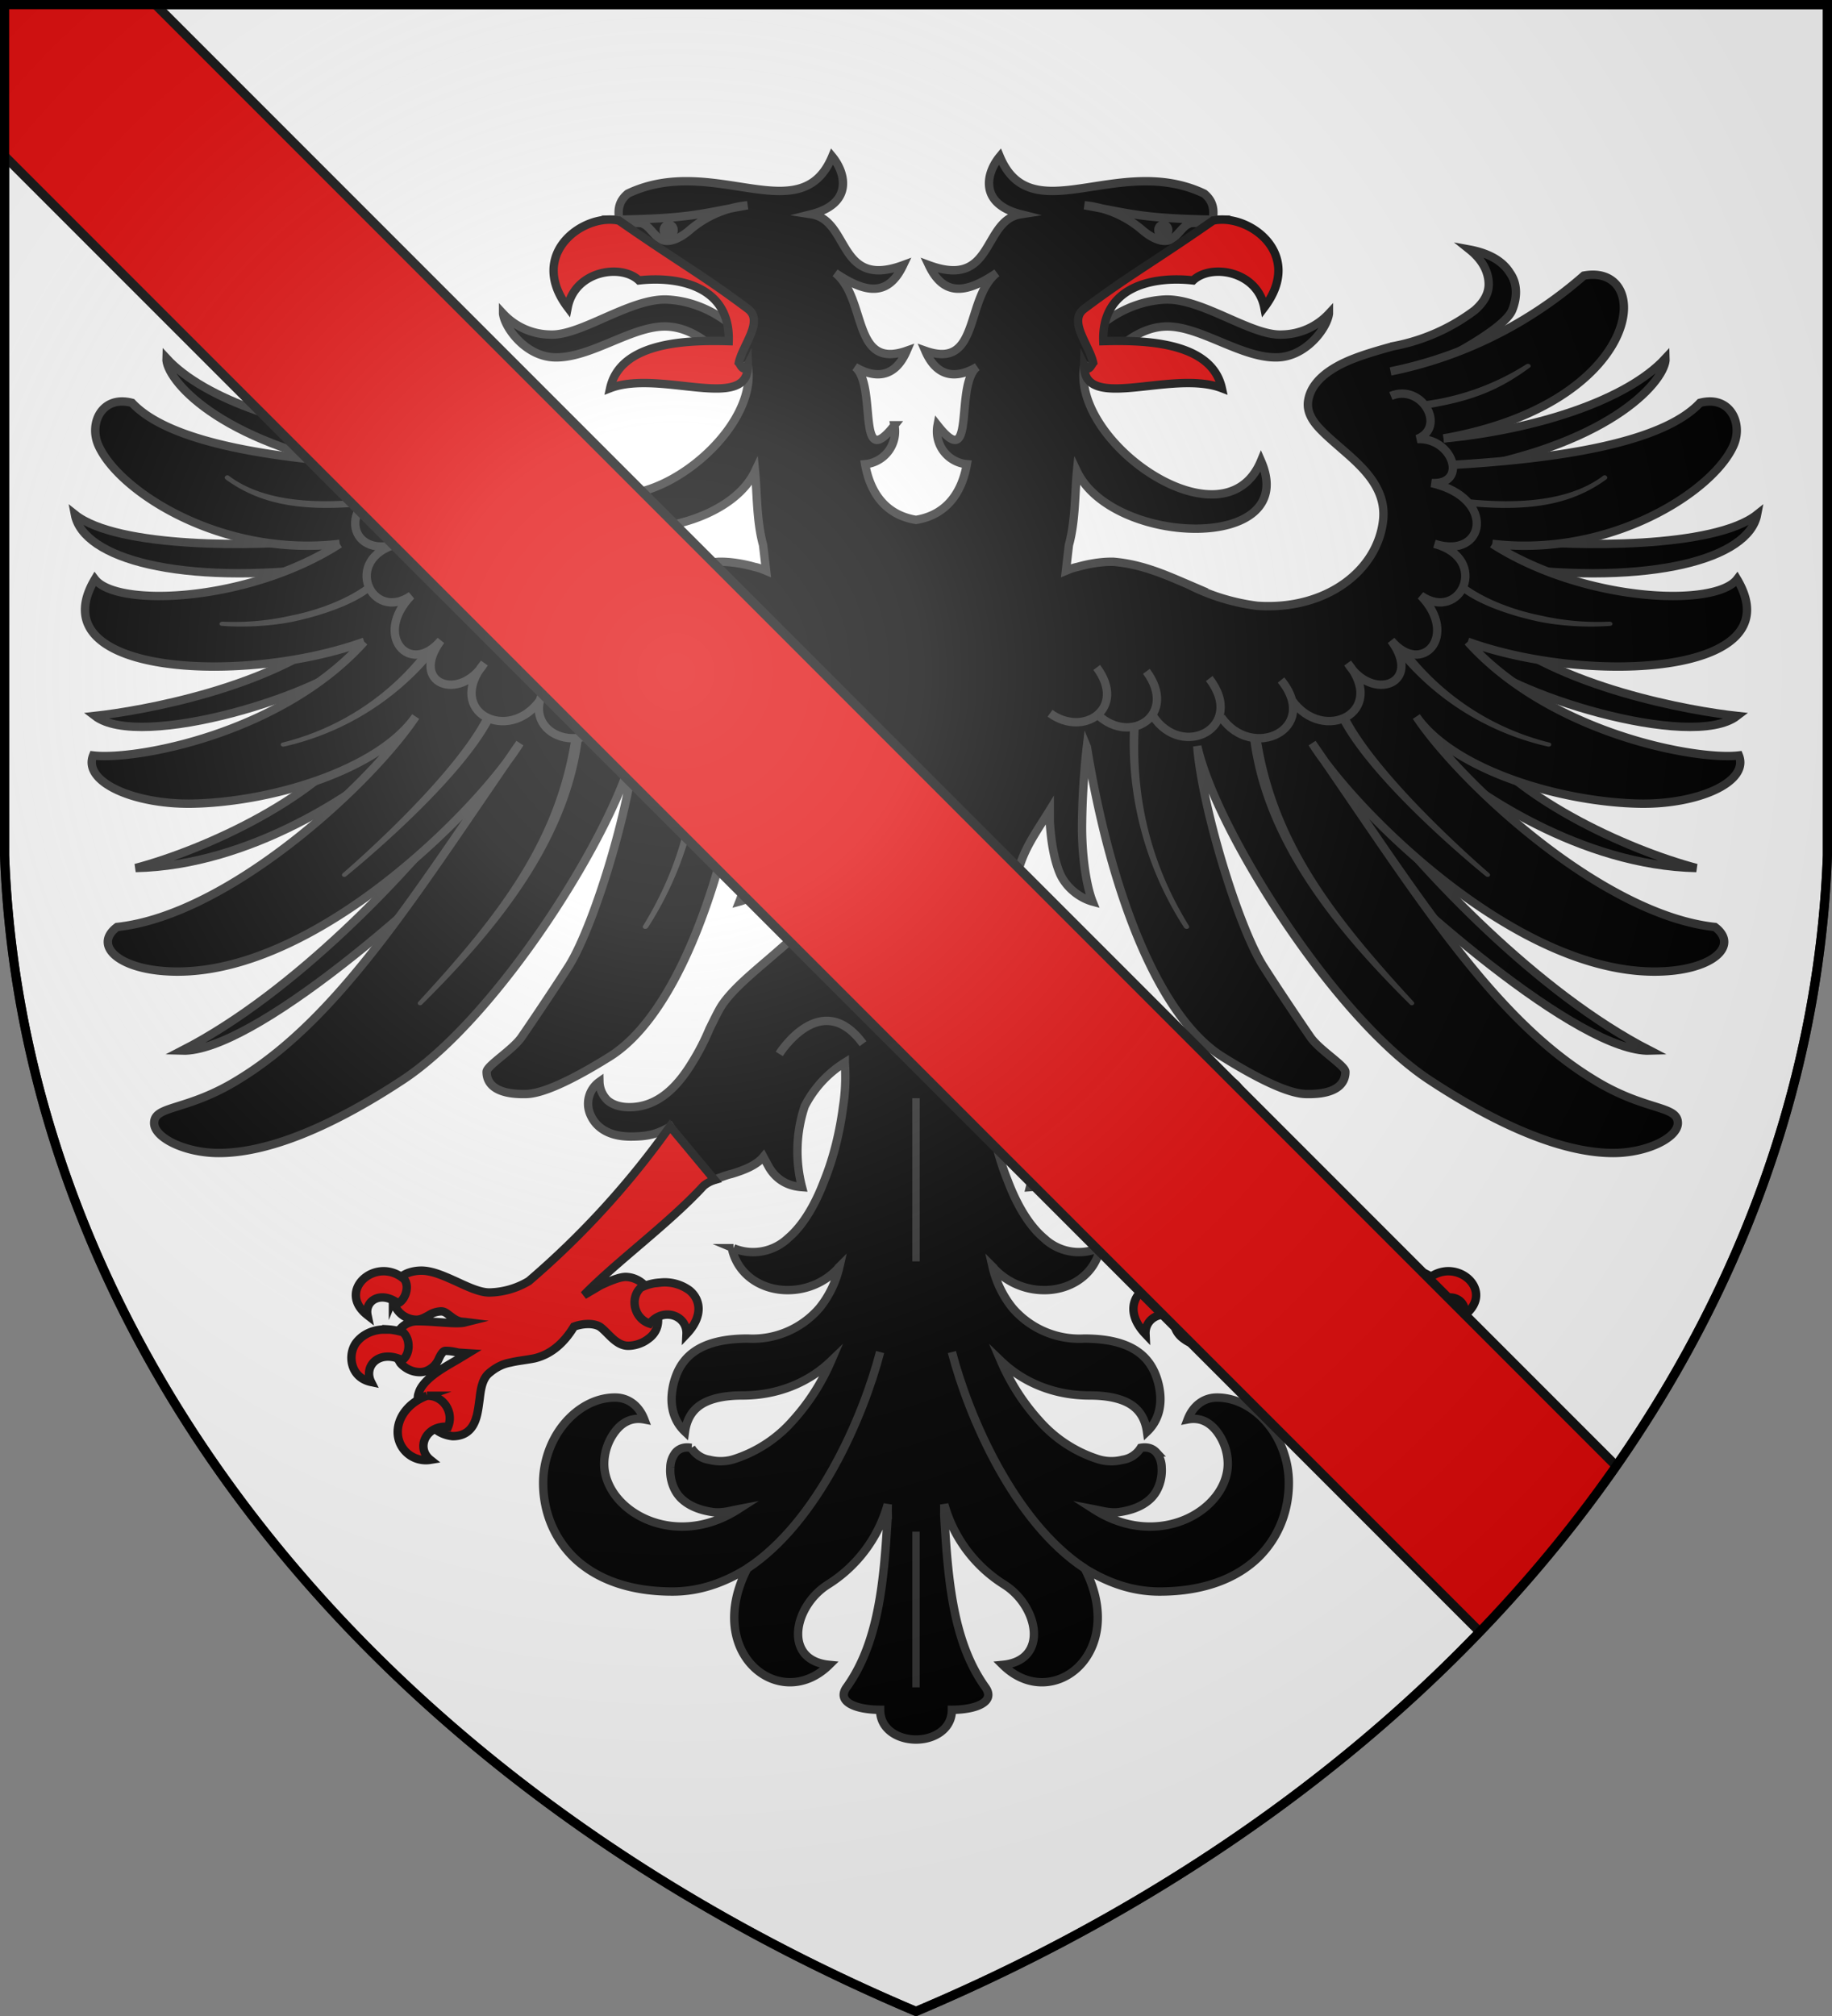 <svg xmlns="http://www.w3.org/2000/svg" xmlns:xlink="http://www.w3.org/1999/xlink" width="600" height="660" stroke="#333" stroke-width="3"><rect width="100%" height="100%" fill="#808080" stroke="none"/><radialGradient id="G" cx="221" cy="226" r="300" gradientTransform="matrix(1.35,0,0,1.35,-77,-85)" gradientUnits="userSpaceOnUse"><stop offset="0" stop-color="#fff" stop-opacity=".3"/><stop offset=".2" stop-color="#fff" stop-opacity=".25"/><stop offset=".6" stop-color="#666" stop-opacity=".13"/><stop offset="1" stop-opacity=".13"/></radialGradient><clipPath id="K"><path id="S" d="M1.5 1.5h597V280A570 445 0 0 1 300 658.5 570 445 0 0 1 1.5 280Z"/></clipPath><use xlink:href="#S" fill="#fff"/><g fill="#000" stroke-width="2.8" stroke-miterlimit="6" transform="matrix(.98,0,0,.98,6,-16)"><path d="M288 587.5c-8 0-14.7-2.6-11.2-7.5 10.78-15 12.51-35.54 13.75-57.57a62.32 62.32 0 0 1 .01-3.55 46.3 46.3 0 0 1-20.06 26.82c-11.5 7.3-15 25.3.5 26.8-16.4 16.2-42-3.8-27.4-32.2-7.6 4.7-15.8 7.7-25 7.7-15.1 0-26-4.6-33-11.4-7-6.9-10.2-15.9-10.2-24.9 0-7.2 2.6-14.4 7-19.7 4.3-5.2 10.4-8.8 17-8.8 4.8 0 8.2 3.1 9.8 7.3-4.2-.8-7.4 1-9.7 4a18 18 0 0 0-3.7 10.8c0 15.4 23 29.2 44.8 15.2-2.6.5-5.2 1.3-8.2 1-3.8-.5-7.5-1.7-10.2-4-3.2-2.6-4.6-7.1-4.3-11a8.2 8.2 0 0 1 1.8-5c1.2-1.3 2.9-1.9 5.2-1.5a8.6 8.6 0 0 0 6.1 4 15 15 0 0 0 8.7-.4 44 44 0 0 0 19.3-12.9 71.8 71.8 0 0 0 12.6-19.7c-7.6 7.3-18 11.5-29.6 11.5-6.5 0-11.2 1.2-14.2 3.3-3 2.1-4.5 5.2-5 8.8-3.8-3.6-4.8-8.3-4.4-12.6.4-4.3 2-8.3 4-10.8 4.6-6 12.9-7.7 21.4-7.7a29.5 29.5 0 0 0 24-10.3 34 34 0 0 0 6.6-13.7c-.2.2-.4.3-.4.5a23 23 0 0 1-17 7.3c-8.1 0-16.2-4.6-18.4-13.4v-.4h.1v-.1h.1v-.1h.2a17 17 0 0 0 18.2-3.3c5.1-4.3 9.2-11.4 12.2-19.4 3.2-7.9 5.2-16.7 6.2-24.4.78-4.93.98-9.93.6-14.9a37 37 0 0 0-13.4 14.6 47.7 47.7 0 0 0-.9 27c-5.5-.4-8.9-3.1-11-6.6l-1.9-3.5c-2.4 2.9-6.7 4.5-10.7 5.7-2.3.5-6.4 2.3-8.3 2.8l-12.1-18.6c-4.5 2.5-7.3 3.3-13.3 3.3-7.6 0-11.7-3.3-13.4-7.3a9 9 0 0 1 3-11 9 9 0 0 0 2.7 6.2c1.6 1.4 4.1 2.3 7.3 2.3 9.5 0 16-6.8 20.8-14.6a77.7 77.7 0 0 0 6-11.6c1.8-3.6 3.2-6.6 4.5-8.4 4.2-5.9 11.8-11.8 18.4-17.6a68.4 68.4 0 0 0 10-10.1c1.6-3.2 2.6-6.9 2.7-10.3.2-3.3-.7-6.6-1.8-9.6-2.2-6-5.8-11-9.5-17v3.7c-.4 6.3-1.3 12.3-3.3 17.2-2 4.8-6.6 8.4-11 9.6 2-5 3.7-15.5 3.5-26.5-.1-8.4-.7-17.4-1.6-25.1-8.5 20.5-17.1-3-40.1-.9-66.6 6-169.1-24-76.9-120 1.6-1.7 3.1-3.4 4.9-5-8-3.6-27.8-14-30.1-20.2-1.7-4.3-1.7-8.8.8-12.3 2.2-3.6 6.5-6.5 13.5-7.8-5 4-6.3 8.2-6.4 11.3-.1 3.4 1.7 6.4 4.7 9a65.2 65.2 0 0 0 27.3 12c7.2 2 14.1 4 19.2 7 5.2 3 8.7 6.9 9.2 11.7.3 3.1-1.2 5.9-3.7 8.6-2.5 2.7-5.9 5.5-9.3 8.5-6.6 5.8-13.2 12.6-12.1 22.4 1.9 16.8 19.1 30.1 42.1 28.5a70 70 0 0 0 23-7.1c7.7-3.3 15.5-6.8 25-7.6 4-.1 8.5.7 12 1.7 1.5.3 2.7.8 3.9 1.3l-1-8.6c-2.2-7.9-2-17.4-2.7-24.6-12 25.1-74.9 27.1-61.5-3.5 12.3 29.7 64-6.3 59-32.1l-3.7 2.1c0-8.4 3.5-16.3-5.5-25.8-10.1-5.7-22.1-10.3-32.1-16.1-.1-6.1-4.7-12.5 1.3-17.4 28.6-13.6 57.7 13 68.3-12.4 4.7 5.7 6.9 15.8-7 19.3 13 2 8.7 25.1 30.7 17-4.7 9.9-11.7 10.1-22.7 2.6 10.7 8.5 5.5 32.5 23.9 26-4 9.3-10.7 9.3-17.3 5.4 7.6 5.9.2 36 13.2 19.5a11 11 0 0 1-9.8 13c1.6 9.1 6.5 16.9 17 18.6 10.5-1.7 15.4-9.5 17-18.6a11 11 0 0 1-9.8-13c13 16.5 5.6-13.6 13.2-19.5-6.6 3.9-13.3 3.9-17.3-5.4 18.4 6.5 13.2-17.5 23.9-26-11 7.5-18 7.3-22.7-2.6 22 8.1 17.7-15 30.7-17-13.9-3.5-11.7-13.6-7-19.3 10.6 25.4 39.7-1.2 68.3 12.4 6 4.9 1.4 11.3 1.3 17.4-10 5.8-22 10.4-32.1 16.1-9 9.5-5.5 17.4-5.5 25.8l-3.7-2.1c-5 25.8 46.7 61.8 59 32.1 13.4 30.6-49.5 28.6-61.5 3.5-.7 7.2-.5 16.7-2.7 24.6l-1 8.6c1.2-.5 2.4-1 3.9-1.3 3.5-1 8-1.8 12-1.7 9.5.8 17.3 4.3 25 7.6a70 70 0 0 0 23 7.1c23 1.6 40.2-11.7 42.1-28.5 1.1-9.8-5.5-16.6-12.1-22.4-3.4-3-6.8-5.8-9.3-8.5-2.5-2.7-4-5.5-3.7-8.6.5-4.8 4-8.7 9.2-11.7 5.1-3 12-5 19.2-7a65.2 65.2 0 0 0 27.3-12c3-2.6 4.8-5.6 4.7-9-.1-3.1-1.4-7.3-6.4-11.3 7 1.3 11.3 4.2 13.5 7.8 2.5 3.5 2.5 8 .8 12.3-2.3 6.2-22.1 16.6-30.1 20.2 1.8 1.6 3.3 3.3 4.9 5 92.2 96-10.3 126-76.9 120-23-2.1-31.6 21.4-40.1.9-.9 7.7-1.5 16.7-1.6 25.1-.2 11 1.5 21.5 3.5 26.5-4.4-1.2-9-4.8-11-9.6-2-4.9-2.9-10.9-3.3-17.2V287c-3.7 6-7.3 11-9.5 17-1.1 3-2 6.3-1.8 9.6.1 3.4 1.1 7.1 2.7 10.3a68.4 68.4 0 0 0 10 10.1c6.6 5.8 14.2 11.7 18.4 17.6 1.3 1.8 2.7 4.8 4.5 8.4a77.7 77.7 0 0 0 6 11.6c4.8 7.8 11.3 14.6 20.8 14.6 3.2 0 5.7-.9 7.3-2.3a9 9 0 0 0 2.7-6.2 9 9 0 0 1 3 11c-1.7 4-5.8 7.3-13.4 7.3-6 0-8.8-.8-13.3-3.3L370 411.3c-1.9-.5-6-2.3-8.3-2.8-4-1.2-8.3-2.8-10.7-5.7l-1.9 3.5c-2.1 3.5-5.5 6.2-11 6.6 2.3-8.9 2-18.27-.9-27a37 37 0 0 0-13.4-14.6c-.38 4.97-.18 9.97.6 14.9 1 7.7 3 16.5 6.2 24.4 3 8 7.1 15.1 12.2 19.4a17 17 0 0 0 18.2 3.3h.2v.1h.1v.1h.1v.4c-2.2 8.8-10.3 13.4-18.4 13.4a23 23 0 0 1-17-7.3c0-.2-.2-.3-.4-.5a34 34 0 0 0 6.6 13.7 29.5 29.5 0 0 0 24 10.3c8.5 0 16.8 1.7 21.4 7.7 2 2.5 3.6 6.5 4 10.8.4 4.3-.6 9-4.4 12.6-.5-3.6-2-6.7-5-8.8-3-2.1-7.7-3.3-14.2-3.3-11.6 0-22-4.2-29.6-11.5a71.8 71.8 0 0 0 12.6 19.7 44 44 0 0 0 19.3 12.9 15 15 0 0 0 8.7.4 8.6 8.6 0 0 0 6.1-4c2.3-.4 4 .2 5.2 1.5a8.2 8.2 0 0 1 1.8 5c.3 3.9-1.1 8.4-4.3 11-2.7 2.3-6.4 3.5-10.2 4-3 .3-5.6-.5-8.2-1 21.8 14 44.8.2 44.8-15.2a18 18 0 0 0-3.7-10.8c-2.3-3-5.5-4.8-9.7-4 1.6-4.2 5-7.3 9.8-7.3 6.6 0 12.7 3.6 17 8.8 4.4 5.3 7 12.5 7 19.7 0 9-3.2 18-10.2 24.9-7 6.8-17.9 11.4-33 11.4-9.2 0-17.4-3-25-7.7 14.6 28.4-11 48.4-27.4 32.2 15.5-1.5 12-19.5.5-26.8a46.3 46.3 0 0 1-20.06-26.82c.03 1.14.04 2.32 0 3.55 1.25 22.03 2.98 42.57 13.76 57.57 3.5 4.9-3.2 7.5-11.2 7.5 0 4.39-2.7 7.35-6.27 8.84-1.77.74-3.75 1.1-5.73 1.1-1.98 0-3.96-.37-5.73-1.1-3.58-1.49-6.27-4.45-6.27-8.84Z"/><g id="Y"><path d="M123.7 162.8c-31.1-3-61.3-12.8-74.2-26.8-.3 6.9 17 28 66.5 37m-16.6 23.7c-19.4 2.3-66.2 2.9-80.5-8.5C21.7 203 54 212 103.7 205.9m43.6 79.5c-16.6 21.6-54.6 62.4-92.6 81.9 23.3.7 81.5-49.5 110.9-81.1m-48.7-27.5c-15.1 23.8-54.7 41.5-77.7 47.6 38-.8 74.3-24.7 91.4-40.3M109 225.4c-23.6 20.8-68.6 28.5-83.4 30.1 15.2 11.7 77.1-7.2 90.4-21.2"/><path d="M132.8 255.7C118 277.9 70.6 322 33 326c-8.4 6.3 1 14.9 20.2 14.9 47.2 0 100.8-54.4 114.4-76.3C133.4 314 108 355.8 74 376.7c-17.5 11-28.6 8.7-28.6 14.8 0 4.9 10.3 10 21.6 10 18.6 0 41.3-11.1 61.6-24.5 32.2-21.3 71.4-84 77.4-111.4-1.6 20.4-13.6 60-22 73.4-4 6.3-12.1 18.4-15.7 23.6-2.9 4.4-11.8 9.7-11.8 11.8 0 4 3.1 7.6 13 7.4 5.4 0 15-4.3 28-12.4 20.5-12.7 37-52.2 45.4-103.5M141.4 140.4a140 140 0 0 1-64.6-32C53 104 56.6 151 123.7 162.8m-3.4 8.8c-33.8-2-69.5-7-82.3-20.7-10-2.6-14.3 6.6-11.4 13.8 6.4 15.5 41.1 38 80.8 33.3m0 0c-30.4 19.5-74.5 21.4-81.8 11.8-19.2 32.2 49.6 35.5 90 20.9m0 0c-27.6 30.7-76.4 39.7-90.6 38-3.5 8.8 13.4 16.3 32.7 16.1 26.9-.4 62.6-11.3 75-29M162 121.1a22 22 0 0 0 15.7 7c10.3.5 26.7-12.2 39.1-11.7 10.2.5 18.2 5.5 23.2 10l-2 12.5c-3-4-10.7-13-21.2-13.5-11.5-.5-25.6 10.8-37.8 10.3-9.5-.4-16.4-9.8-17-14.6Zm38.8-31.4c23.74-.39 27.2-2 42.9-4.8a35 35 0 0 0-19 8c-2.7 2.4-6.9 5-9.9 3.4-2.3-1.2-3.8-4.2-5.8-5.1-1.1-.9-4.5.3-8.2-1.5Z"/><g fill="#e20909" stroke="#111"><path d="M200.6 90c-11.6-2.5-30.6 11-17 29 2.4-12.2 17.8-14.7 23.8-9 13.2-1.5 30.6 1.9 30 20.3-13.9-.4-36.2.2-39.6 15.7 16.7-6.4 46.5 8.4 46-7.8-1.4 2.8-2.4 0-3-.7 1.2-5.8 8.5-13.9 3-18-14.9-11.2-23-15.5-43.1-29.5h-.1Z M217.8 392.6a285 285 0 0 1-47.2 51.7c-4 2.4-8.5 3.7-13.2 3.8-3.2 0-7.2-1.9-11.1-3.7-4-1.8-8-3.6-11.6-3.6-2.3 0-4.7.6-6.4 1.8l-3.1 7.6a8 8 0 0 0 7.8 7c1.6 0 2.9-.8 4.2-1.5a8 8 0 0 1 4.1-1.3c1 0 1.7.5 2.7 1.3 1 .7 2 1.6 3.4 2 .6.2 1.4.2 2.2.3l-.8.2c-3.3.5-9.8-.5-15.5-.5a7.4 7.4 0 0 0-6 3l-.8 9 1.2 2c1.4 1.6 3.7 3 6.5 3 1.7 0 2.8-.6 3.8-1.3 1-.7 1.7-1.6 2.2-2.5.5-1 .8-1.8 1.3-2.4.4-.6.8-.9 1.3-.9 1.6 0 3 .3 4.3.6l3.2.2-3.3 2c-3.1 1.8-6.1 3.5-8.5 5.4-2.5 2-4.2 4-4.7 6-.3.7-.3 1.5-.2 2.2l5.6 9.6c1.4 1.3 3.7 2.3 6 2.5 2.3 0 4.6-.7 6.2-2.8 2-2.6 2.3-6.4 2.8-9.9.4-3.5 1-6.7 3.3-8.5 2.4-2 4.7-3 7-3.4 2.4-.6 5-.8 8-1.4 5-1.2 9.5-4.5 13.2-10.6 2.5-.9 6.1-1.4 8.6 0 1.2.8 2.5 2.3 4 3.7 1.5 1.4 3.3 2.7 5.5 2.7s4.8-.8 6.7-2.3c2-1.4 3.3-3.5 3.3-6.2v-1.2l-4.4-10.4a9.1 9.1 0 0 0-6.4-2.9c-2 0-5.2 1.3-8.4 2.8L189 449c11-11.3 28.4-23.9 40-36.5.7-.6 2-1.5 3.7-2l-14.9-17.9Z"/><path d="M121.7 441c-7.3.3-13 8.5-5 14.7-1-4.8 4.3-8.3 10.2-4 2.3-1 4-5.5 2.1-8-2.2-2-5-2.8-7.3-2.7Zm92.8 3.8c-2.2.1-4.5.7-6.5 1.7-3.7 3.5-2.2 10.3 3 12 4.5-5.6 12.6-2.8 12.3 3.5 5.7-6 4.7-11.6 1-14.6a14 14 0 0 0-9.8-2.6ZM123 460.5h-1.6c-3.6.3-6.6 1.9-8.5 4.4-2.9 3.9-2.1 11.6 5 13.1-2.6-5.2 2.5-11 10.4-7.3 2.5-1.7 3-6.7.3-9.3-1.9-.6-3.8-.9-5.6-1Zm13.6 22.1c-5.7 2-9.6 6.7-9.8 11.7a9.4 9.4 0 0 0 10.9 9.7c-5-4-1.4-11.7 5.9-11 2.1-5-1.7-10.6-7-10.4Z"/></g><g fill="#333"><path d="M219 93.2c0 1-.7 1.8-1.6 1.8-.9 0-1.7-.8-1.7-1.8s.8-1.8 1.7-1.8c.9 0 1.6.8 1.6 1.8Z"/><path stroke="none" d="M95 139.2c11 8.1 20.3 11.3 35 13.7l2-2.3A83 83 0 0 1 96 138c-1-.5-2 .6-1 1.2Zm-25.8 37.2c11 8 24.2 11 45.8 9l3-2.6c-21.2 2.5-37.4.2-47.6-7.5-.9-.7-1.9.6-1.2 1Zm47.8 34.8c-6.7 5.2-16.8 9-26 10.8a85 85 0 0 1-22.7 2c-1.3 0-1.4 1.3-.3 1.4 5 .4 14.3.5 23.8-1.4 9.4-2 20-5.6 26-10.3l-.8-2.5Zm21.3 22.8-3.5.6a86 86 0 0 1-46.5 29.8c-1.1.3-.6 1.6.6 1.3a90.7 90.7 0 0 0 49.6-30.4l-.2-1.3Zm17.6 21c-10.9 21.8-47.4 53-47.4 53-1 .9.4 1.7 1.1 1 0 0 38.3-30.8 49.3-53l-3-1Zm69.6 3.3c1.5 25-4.3 47.2-16.7 67.3-.5 1 1 1.4 1.6.6a113.9 113.9 0 0 0 18-68.2l-3 .3Zm-40.6 4.2c-5.2 34.4-24 59-51.2 88.5-.7.7.5 1.7 1.3.8 21.9-21.8 49-52.3 53.4-89.2h-3.5Z"/></g><path fill="none" d="M243.6 540.3c23.7-15.6 38.8-50.8 44.4-72.3m-48.4-228.7c-10.2 13.7 4.4 23.5 15.6 15.3m-32.2-14c-10.6 14.3 5 24.9 16.2 14.6M202 243c-12.5 16.3 9 27.4 18.8 12.5m-42.8-12c-13.3 16.4 9.7 27.3 20 12.4m-56.7-107.3c-10.3-4.3-18.8 10.4-8.8 14.4-12-.6-17.2 15.4-4.8 14.7-22 5-17.9 25.8-1 20.3-18.7 5-8.7 26.5 4.6 17.3-12.9 13.3-.4 27.2 9.9 15-10.7 14.5 6.3 20.7 14.5 7.6-13.4 16.4 8.2 27.1 18.7 12.3"/></g><use xlink:href="#Y" transform="scale(-1,1)" x="-600"/><path fill="none" d="m265 294.2 4.8 9.8 3.9 4c2.3 2.3 4.8 8 4.7 15m-24.1 45.4s14-22.4 28-3.4m51.7-33.1c7 4.1 12.8 9.1 18 18.1"/><path fill="#333" stroke="none" d="M298.75 383.2h2.5v54.5h-2.5zM298.75 528h2.5v52h-2.5z"/></g><path clip-path="url(#K)" fill="#e20909" stroke="#111" d="M-49.6 0-.1-49.5l565.6 565.6-49.5 49.5z"/><use xlink:href="#S" fill="url(#G)" stroke="#000"/></svg>